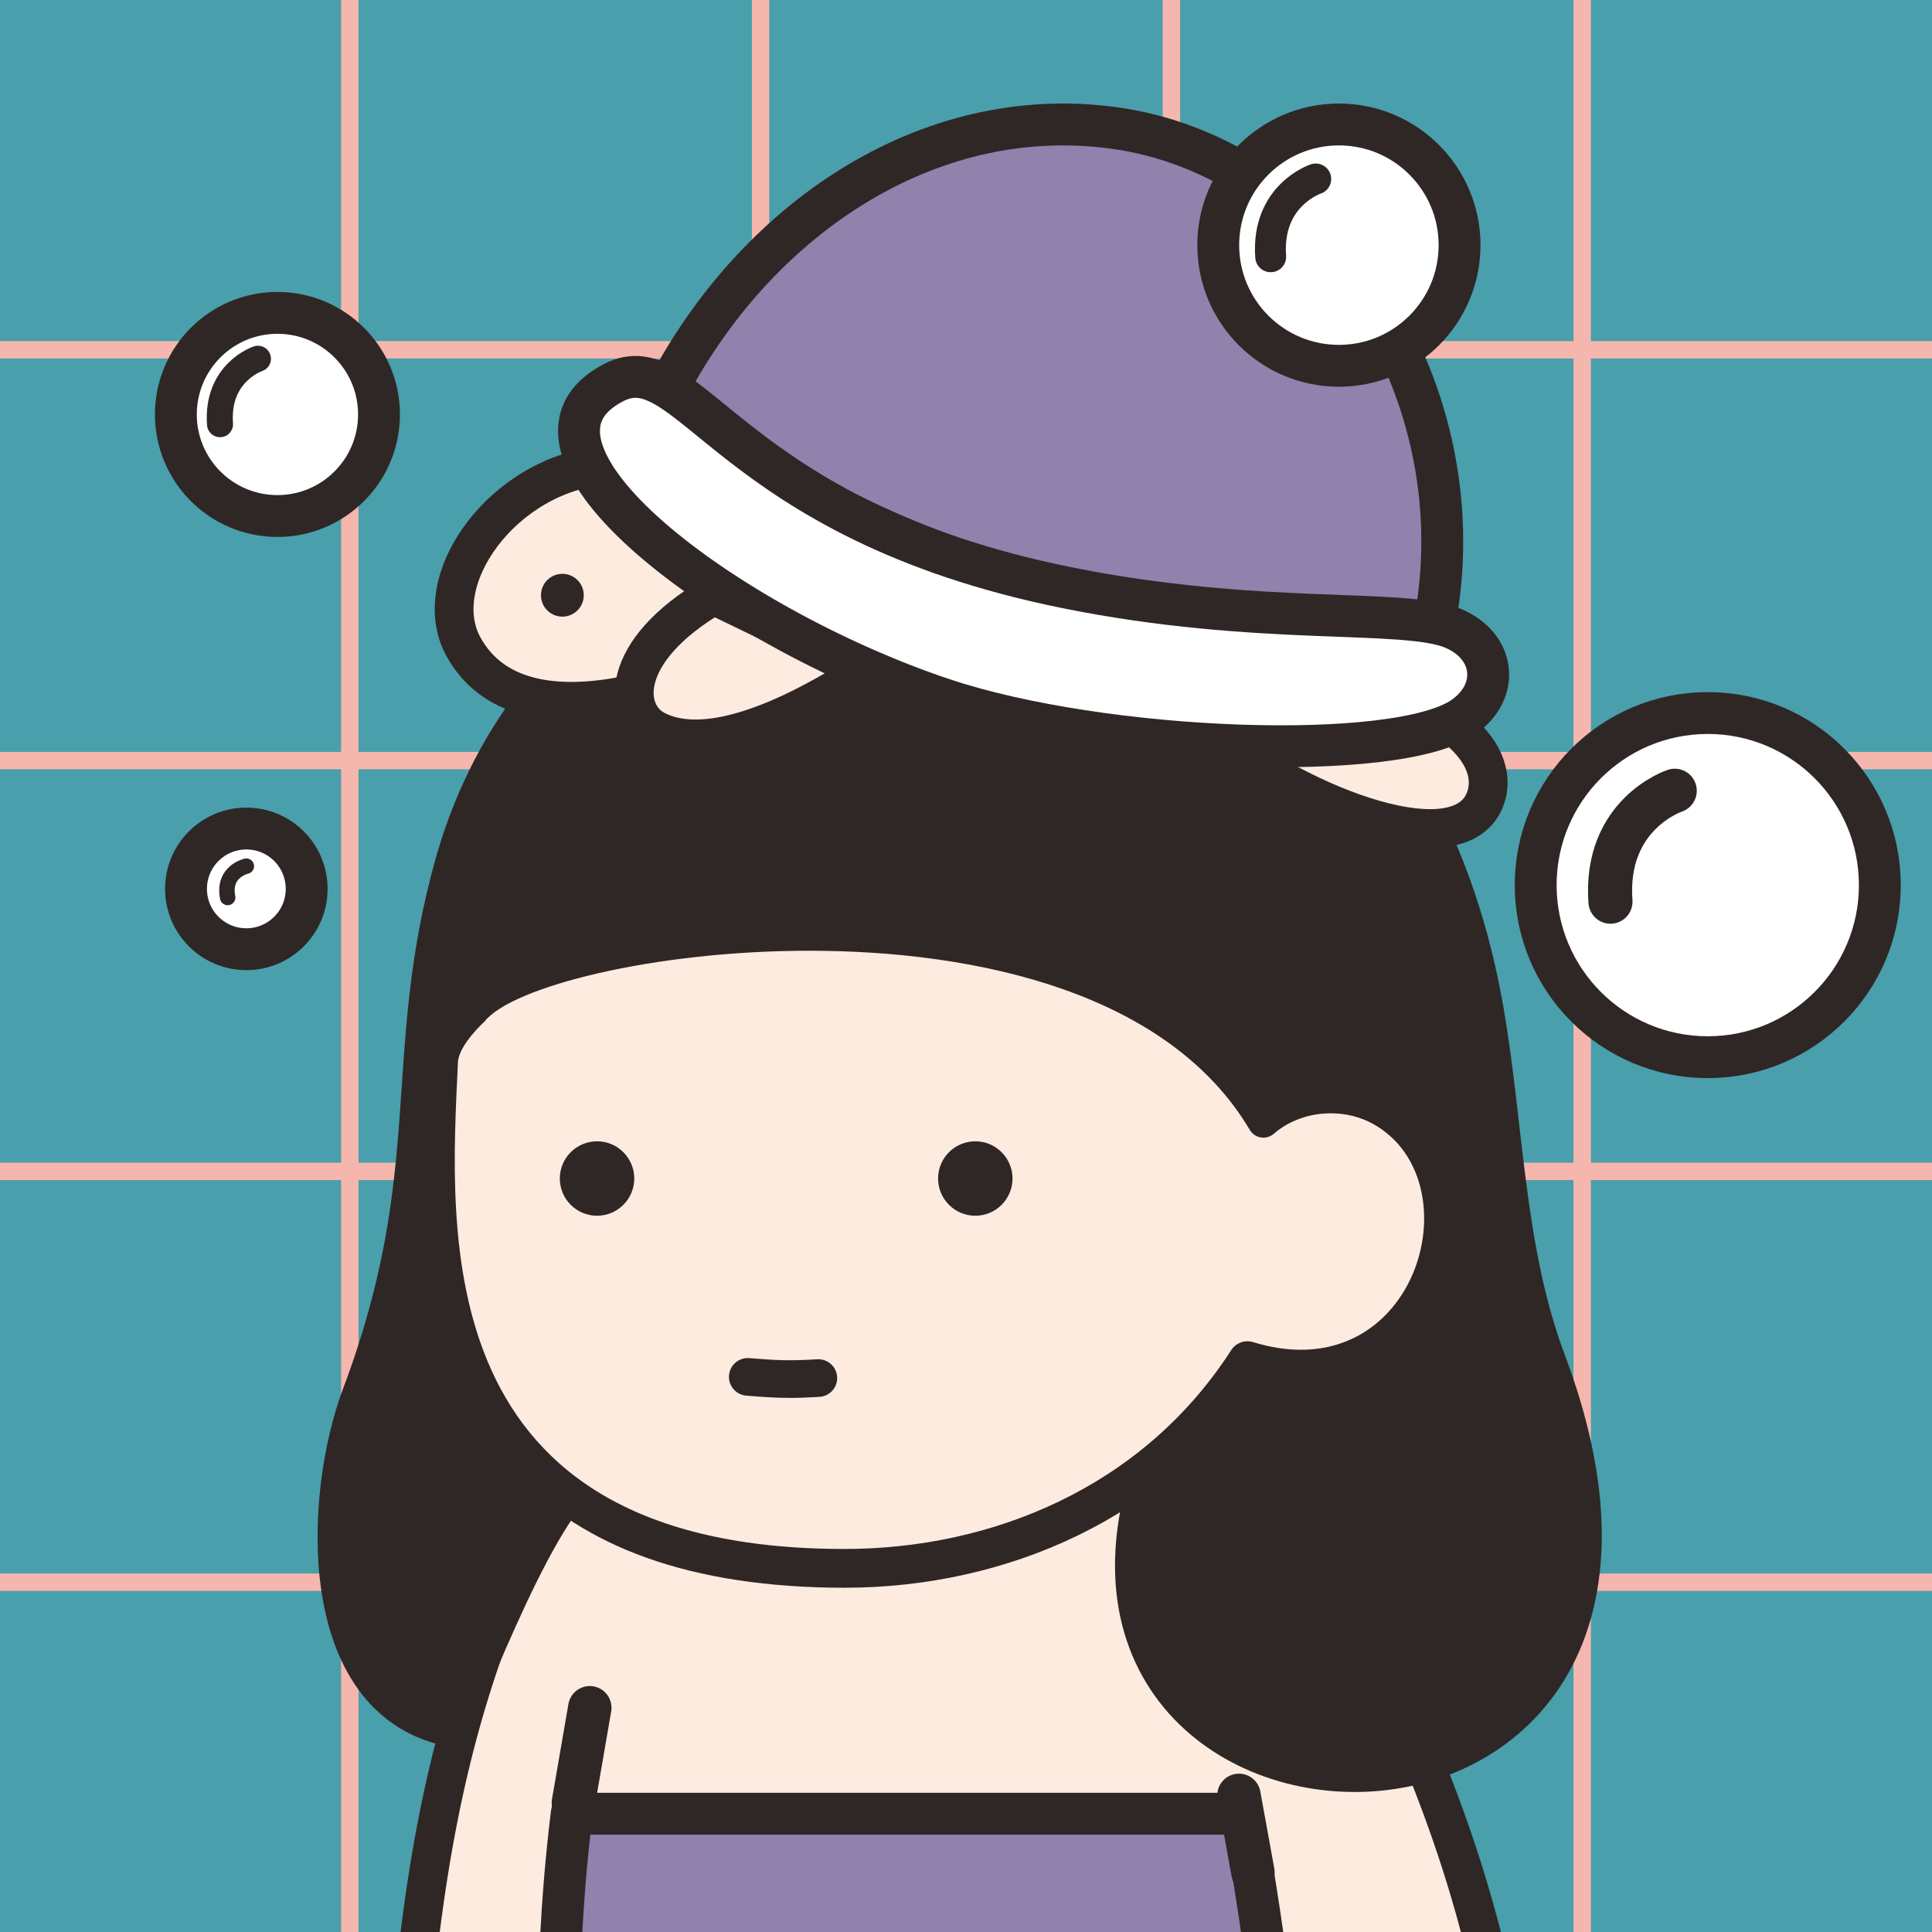 <svg xmlns="http://www.w3.org/2000/svg" viewBox="0 0 750 750"><defs><style>.cls-1,.cls-2{fill:#fdebe0}.cls-4{fill:#2f2725}.cls-2,.cls-8,.cls-9{stroke:#2f2725;stroke-linecap:round;stroke-linejoin:round}.cls-8{fill:#fff}.cls-2{stroke-width:15.05px}.cls-8,.cls-9{stroke-width:16.25px}.cls-9{fill:#9081ad}</style></defs><g id="_レイヤー_2"><path d="M0 0h750v750H0V0Z" style="fill:#499fab"/><path d="M750 135.79H0m750 159.47H0m750 159.48H0m750 159.47H0M614.21 750V0M454.74 750V0M295.26 750V0M135.79 750V0" style="fill:none;stroke:#f5b6ae;stroke-miterlimit:10;stroke-width:6.76px"/></g><g id="_レイヤー_1"><path d="M165.46 808.91a7.52 7.52 0 0 1-7.5-8.15c6.25-74.87 15.74-148.95 62.61-231.99a7.538 7.538 0 0 1 6.2-3.82l244.2-11.39h.35c1.99 0 3.91.79 5.32 2.2 13.11 13.11 35.69 44.67 56.58 85.59 18.34 35.93 42.23 92.68 51.92 158.95.32 2.16-.32 4.36-1.75 6.01a7.537 7.537 0 0 1-5.69 2.6H165.46Z" class="cls-1"/><path d="M471.33 561.08c22.93 22.93 88.82 120.15 106.38 240.31H165.46c6.74-80.76 17.25-150.21 61.67-228.91l244.2-11.39m0-15.05c-.23 0-.47 0-.7.02l-244.2 11.39c-5.17.24-9.86 3.13-12.4 7.63-47.62 84.37-57.24 159.33-63.56 235.06a15.044 15.044 0 0 0 14.99 16.3H577.7c4.37 0 8.53-1.9 11.38-5.21 2.86-3.31 4.14-7.69 3.51-12.02-9.83-67.28-34.06-124.84-52.66-161.28-21.26-41.66-44.43-73.96-57.96-87.49a15.049 15.049 0 0 0-10.64-4.41Z" class="cls-4"/><path d="M215.73 801.39c1.42-35.34 1.91-62.34 6.21-97.3h260.38c7.68 39.59 13.44 88.62 13.44 97.3" class="cls-9"/><path d="M174.04 670.33c-51.47-11.25-48.78-88.84-33.7-128.92 32.46-86.26 14.98-130.89 35.95-205.83 53.78-192.22 357.17-190.64 399.94 56.76 7.87 45.55 7.91 93.09 24.2 136.34 81.52 216.43-226.85 200.82-146.61 23.69 0 0-205.81 16.43-226.69 20.11-22.08 16.86-50.01 98.53-53.09 97.85Z" style="stroke-width:15.05px;stroke:#2f2725;stroke-linecap:round;stroke-linejoin:round;fill:#2f2725"/><path d="M327.87 608.84c-54.93 0-96.1-13.96-122.36-41.5-40.58-42.54-37.5-107.85-35.46-151.06l.2-4.24c.41-8.78 9.09-17.64 12.4-20.7 13.98-16.48 72.56-29.79 131.57-29.79 37.61 0 72.58 5.33 101.13 15.41 34.67 12.25 60.05 31.23 75.48 56.44 7.07-5.66 16.17-8.76 25.82-8.76 7.11 0 14.01 1.74 19.95 5.02 19.36 10.7 28.12 34.36 21.79 58.89-6.73 26.08-27.67 42.94-53.36 42.94-6.67 0-13.67-1.11-20.8-3.31-17.11 26.67-40.56 47.31-69.63 61.36-26.12 12.62-56.1 19.28-86.71 19.28Z" class="cls-1"/><path d="M314.21 369.08c66.26 0 139.73 16.76 170.98 69.58 1.16 1.95 3.17 2.97 5.23 2.97 1.46 0 2.95-.51 4.16-1.57 5.98-5.19 14.01-7.88 22.05-7.88 5.67 0 11.35 1.34 16.31 4.08 36 19.89 21.07 87.72-27.93 87.72-5.74 0-11.94-.93-18.58-2.98-.73-.22-1.46-.33-2.19-.33-2.49 0-4.88 1.26-6.28 3.44-34.45 53.51-93.25 77.2-150.08 77.2-162.41 0-153.19-122.16-150.11-188.92.31-6.78 10.35-15.86 10.35-15.86 10.47-13.33 65.25-27.45 126.09-27.45m0-15.05c-29.45 0-59.75 3.24-85.31 9.11-26.23 6.03-43.6 13.75-51.69 22.97-4.75 4.46-13.97 14.48-14.48 25.58l-.2 4.23c-2.1 44.5-5.27 111.74 37.53 156.61 13.39 14.04 30.45 24.85 50.71 32.12 21.64 7.77 47.58 11.71 77.1 11.71 31.73 0 62.85-6.93 89.98-20.03 28.64-13.83 52.05-33.81 69.67-59.43 5.95 1.42 11.82 2.13 17.49 2.13 15.31 0 29.28-5.18 40.4-14.97 9.67-8.52 16.86-20.45 20.25-33.61 3.22-12.49 2.92-25.7-.84-37.19-4.34-13.24-12.84-23.67-24.6-30.17-7.05-3.9-15.21-5.96-23.59-5.96-8.46 0-16.59 2.04-23.66 5.87-16.56-23.5-41.79-41.35-75.13-53.12-29.34-10.36-65.18-15.84-103.63-15.84Z" class="cls-4"/><path d="M231.77 443.05c-7.97 0-14.45 6.48-14.45 14.45s6.48 14.45 14.45 14.45 14.45-6.48 14.45-14.45-6.48-14.45-14.45-14.45Zm146.84 0c-7.97 0-14.45 6.48-14.45 14.45s6.48 14.45 14.45 14.45 14.45-6.48 14.45-14.45-6.48-14.45-14.45-14.45Zm-72 99.61c-5.68 0-10.43-.35-16.91-.87-4.02-.32-7.02-3.85-6.7-7.87.32-4.02 3.86-7.02 7.87-6.7 10.14.81 15.09 1.15 26.36.45 4.03-.24 7.5 2.82 7.74 6.85.25 4.03-2.82 7.49-6.84 7.74-4.52.28-8.18.4-11.52.4Z" class="cls-4"/><path d="M556.53 243.93c-201.55 7.08-298.05-91.68-298.05-91.68 34.2-66.11 100.7-112.32 173.47-102.65C514.72 60.59 575 151.7 556.54 243.93Z" class="cls-9"/><path d="M305.7 244.9c-32.98 20.16-103.41 46.66-125.75 6.24-14.37-25.99 15.59-67.35 55.02-70.53l70.73 64.29Z" class="cls-2"/><path d="M336.79 259.96c-37.75 24.56-65.77 32.06-82.32 23.45-12.59-6.55-14.78-30.32 22.6-52.33l59.72 28.89Zm220.25 16.84c26.93 16.31 21.78 32.88 16.22 38.73-18.32 19.27-83.79-10.79-111.45-38.45l95.23-.28Z" class="cls-2"/><path d="M238.38 148.45c29.35-15.03 44.24 53.05 175.52 79.64 75.03 15.2 131.32 7.82 150.26 15.85 16.39 6.95 18.13 24.48 4.03 34.39-25.63 18.02-140.16 13.85-202.43-7.06-84.02-28.2-176.29-97.78-127.38-122.83Z" class="cls-8"/><circle cx="218.31" cy="231.07" r="8.31" class="cls-4"/><path d="m228.96 662.95-6.38 36.92m258.38-2.91 5.44 29.93" style="stroke-width:16.85px;fill:#fff;stroke:#2f2725;stroke-linecap:round;stroke-linejoin:round"/></g><g id="_レイヤー_3"><circle cx="519.76" cy="95.16" r="46.84" class="cls-8"/><path d="M510.77 69.48s-19.24 6.3-17.49 30.19" style="stroke-width:12px;fill:#fff;stroke:#2f2725;stroke-linecap:round;stroke-linejoin:round"/><circle cx="662.95" cy="343.6" r="66.8" class="cls-8"/><path d="M650.13 306.97s-27.44 8.99-24.95 43.06" style="stroke-width:17.11px;fill:#fff;stroke:#2f2725;stroke-linecap:round;stroke-linejoin:round"/><circle cx="107.7" cy="160.89" r="39.43" class="cls-8"/><path d="M100.13 139.27s-16.2 5.31-14.72 25.41" style="fill:#fff;stroke:#2f2725;stroke-linecap:round;stroke-linejoin:round;stroke-width:10.1px"/><circle cx="95.63" cy="345.06" r="23.42" class="cls-8"/><path d="M95.63 336.24s-9.24 1.99-7.25 12.17" style="stroke-width:6px;fill:#fff;stroke:#2f2725;stroke-linecap:round;stroke-linejoin:round"/></g></svg>
